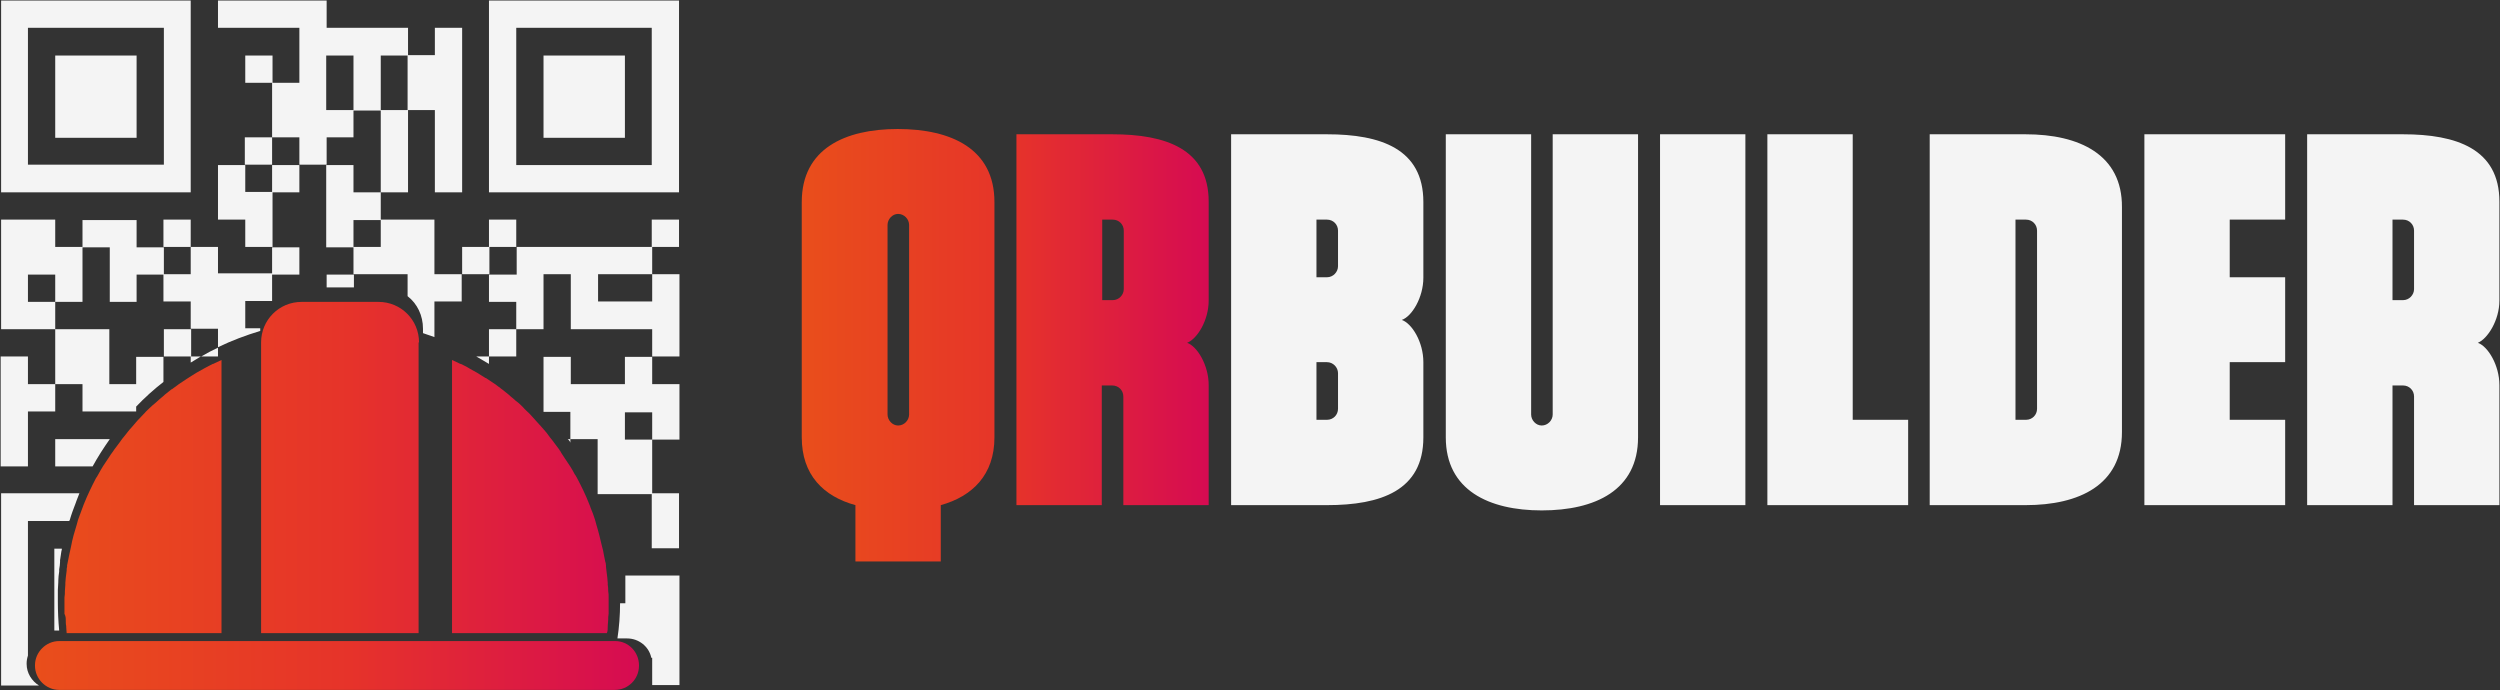 <svg width="2948" height="814" viewBox="0 0 2948 814" fill="none" xmlns="http://www.w3.org/2000/svg">
<rect x="0" y="0" width="2948" height="814" fill="#333333" stroke="none"/>
<path d="M716.662 738.831C716.662 738.831 716.662 738.312 716.662 737.794C716.662 735.719 717.181 733.125 717.181 731.05C717.181 728.456 717.181 726.381 717.7 723.787C717.7 720.156 717.7 717.044 717.7 713.412C717.7 710.3 717.7 707.706 717.7 704.594C717.7 702 717.7 699.406 717.181 696.812C717.181 694.219 717.181 692.144 716.662 689.55C716.662 688.512 716.662 687.994 716.662 687.475C716.662 685.4 716.144 683.325 716.144 681.25C715.625 678.656 715.625 675.544 715.106 672.95C715.106 671.394 714.588 669.837 714.588 668.281C714.588 667.762 714.588 667.244 714.588 666.725C714.588 665.169 714.069 663.094 713.55 661.537C713.031 658.944 712.513 656.35 711.994 653.756C711.475 650.644 710.956 647.531 709.919 644.419C707.844 635.6 705.769 626.781 703.175 618.481C702.656 616.406 702.138 614.85 701.619 612.775C700.062 608.106 698.506 603.437 696.431 598.769C695.913 597.212 695.394 595.656 694.875 594.619C690.725 583.725 685.537 573.35 680.35 563.494C679.312 561.937 678.794 560.381 677.756 559.344C676.2 556.231 674.125 552.6 672.05 549.487C671.013 547.931 669.975 546.375 668.938 544.819C667.9 543.262 666.862 541.706 665.825 540.15C664.269 537.556 662.194 534.962 660.637 531.85C660.119 531.331 659.6 530.812 659.6 530.294C657.525 527.7 655.45 524.587 653.375 521.994C651.3 518.881 648.706 516.287 646.631 513.175C644.556 510.062 641.963 507.469 639.369 504.356C634.7 499.169 629.513 493.462 624.844 488.275C624.325 487.756 624.325 487.756 623.806 487.237C621.213 484.644 618.619 482.569 616.544 479.975C613.95 477.381 611.356 474.787 608.244 472.712C605.65 470.119 602.537 468.044 599.944 465.45C597.35 463.375 594.756 461.3 592.162 459.225C591.125 458.706 590.087 457.669 589.569 457.15C586.975 455.594 584.9 453.519 582.306 451.962C579.194 449.887 576.081 447.812 572.969 445.737C572.969 445.737 572.969 445.737 572.45 445.737C566.225 441.587 560 437.956 553.256 434.325C550.144 432.25 546.513 430.694 543.4 429.137C543.4 429.137 543.4 429.137 542.881 429.137C539.769 427.581 536.138 426.025 533.025 424.469V746.612H715.625C716.662 744.019 716.662 741.425 716.662 738.831ZM494.119 403.719C494.119 377.262 472.85 355.994 446.394 355.994H355.613C329.156 355.994 307.887 377.262 307.887 403.719V746.612H493.6V403.719H494.119ZM725.481 755.95H69.781C54.219 755.95 41.25 768.919 41.25 784.481V785C41.25 800.562 54.219 813.531 69.781 813.531H724.963C740.525 813.531 753.494 801.081 753.494 785V784.481C753.494 768.919 741.044 755.95 725.481 755.95ZM77.562 731.569C77.562 733.644 77.562 736.237 78.081 738.312C78.081 738.831 78.081 738.831 78.081 739.35C78.081 741.944 78.6 744.537 78.6 746.612H261.2V424.469C258.087 426.025 254.456 427.581 251.344 429.137C251.344 429.137 251.344 429.137 250.825 429.137C247.712 430.694 244.081 432.769 240.969 434.325C234.225 437.956 228 441.587 221.775 445.737C218.663 447.812 215.55 449.887 212.438 451.962C209.844 453.519 207.769 455.594 205.175 457.15C204.138 458.187 203.1 458.706 202.062 459.225C199.469 461.3 196.875 463.375 194.281 465.45C191.688 468.044 188.575 470.119 185.981 472.712C183.387 475.306 180.275 477.381 177.681 479.975C175.088 482.569 172.494 484.644 170.419 487.237C169.9 487.756 169.9 487.756 169.381 488.275C164.194 493.462 159.525 498.65 154.856 504.356C152.262 506.95 150.188 510.062 147.594 513.175C145 516.287 142.925 518.881 140.85 521.994C138.775 524.587 136.7 527.7 134.625 530.294C134.106 530.812 134.106 531.331 133.588 531.85C131.513 534.444 129.956 537.037 127.881 540.15C126.844 541.706 125.806 543.262 124.769 544.819C123.731 546.375 122.694 547.931 121.656 549.487C119.581 552.6 118.025 555.712 115.95 559.344C114.912 560.9 114.394 562.456 113.356 563.494C108.169 573.35 102.981 584.244 98.831 594.619C98.312 596.175 97.794 597.212 97.275 598.769C95.719 603.437 93.644 608.106 92.088 612.775C91.569 614.331 91.05 616.406 90.531 618.481C87.938 626.781 85.344 635.6 83.787 644.419C83.269 647.531 82.231 650.644 81.713 653.756C81.194 656.35 80.675 658.944 80.156 661.537C79.638 663.094 79.638 665.169 79.119 666.725C79.119 667.244 79.119 667.762 79.119 668.281C78.6 669.837 78.6 671.394 78.6 672.95C78.081 675.544 78.081 678.656 77.562 681.25C77.562 683.325 77.044 685.4 77.044 687.475C77.044 687.994 77.044 689.031 77.044 689.55C77.044 692.144 76.525 694.219 76.525 696.812C76.525 699.406 76.525 702 76.006 704.594C76.006 707.706 76.006 710.3 76.006 713.412C76.006 717.044 76.006 720.156 76.006 723.787C77.562 726.9 77.562 728.975 77.562 731.569Z" fill="url(#paint0_linear_286_6)"/>
<path d="M736.894 453H673.088V420.837H640.925V482.569V485.681H643.519H672.569V517.844H704.731V580.612V582.687H705.769H769.056V518.362H736.894V486.2H769.056V518.362H801.219V486.2V453H769.056V420.837H736.894V453ZM385.181 338.875H417.344V323.831H385.181V338.875ZM576.6 420.319H608.763V388.156H576.6V420.319ZM576.6 429.137V420.319H561.556C567.263 423.431 571.931 426.544 576.6 429.137ZM224.888 258.987H192.725V291.15H224.888V258.987ZM32.95 420.319H0.788V485.162V550.006H32.95V485.162H65.113V453H32.95V420.319ZM353.019 323.831V291.669H320.856V323.831H353.019ZM224.888 427.581C229.038 424.987 232.669 422.912 236.819 420.319H224.888V427.581ZM224.888 226.825V194.662V0.65H161.081H1.306V194.662V226.825H161.081H224.888ZM32.95 32.812H161.081H193.244V194.144H161.081H32.95V32.812ZM65.113 743.5H69.781C68.744 732.606 68.225 721.194 68.225 709.781C68.225 706.15 68.225 702.519 68.225 698.887C68.225 697.85 68.225 696.812 68.225 695.775C68.225 692.662 68.744 689.55 68.744 686.437C68.744 685.919 68.744 685.4 68.744 684.881C68.744 681.25 69.263 677.619 69.781 673.987C69.781 672.95 69.781 672.431 69.781 671.394C70.3 668.281 70.819 665.169 70.819 662.575C70.819 662.056 70.819 661.019 70.819 660.5C71.338 656.869 71.856 653.237 72.375 650.125C72.375 649.606 72.894 648.569 72.894 648.05C72.894 647.531 72.894 647.531 72.894 647.012H64.075V743.5H65.113ZM65.113 550.006H109.206C115.431 538.594 122.175 528.219 129.438 517.844H65.113V550.006ZM576.6 0.65V194.662V226.825H800.7V194.662V0.65H576.6ZM768.538 194.662H608.763V32.812H768.538V194.662ZM161.081 65.494H65.113V162.5H161.081V65.494ZM1.306 808.344H45.919C37.619 803.156 31.394 793.819 31.394 782.925V782.406C31.394 779.294 31.913 776.181 32.95 773.069V614.331H81.713C81.713 613.812 81.713 613.812 82.231 613.294C84.306 606.031 86.9 599.287 89.494 592.544C89.494 592.025 90.013 591.506 90.013 590.987C91.05 587.875 92.606 584.762 93.644 581.65H1.306V808.344ZM672.569 521.994V517.844H669.456C671.013 518.881 672.05 520.437 672.569 521.994ZM736.894 711.337H731.188C731.188 725.344 730.15 739.35 728.075 752.837H739.488C753.494 752.837 765.425 762.694 768.019 775.662H769.056V807.825H801.219V678.656H737.413V711.337H736.894ZM800.7 646.494V581.65H768.538V646.494H800.7ZM448.988 258.987V226.825H416.825V194.662H384.663V291.669H416.825V259.506H448.988V258.987ZM289.213 194.662H257.05V258.987H289.213V291.15H321.375V226.306H289.213V194.662ZM320.856 161.981H288.694V194.144H320.856V161.981ZM512.794 129.819V194.662V226.825H544.956V194.662V32.812H512.794V64.975H480.631V129.819H512.794ZM608.763 258.987H576.6V291.15H608.763V258.987ZM448.988 194.662V226.825H481.15V194.662V129.819H448.988V194.662ZM416.825 161.981V129.819H384.663V65.494H416.825V130.337H448.988V65.494H481.15V32.812H385.181V0.65H257.05V32.812H353.019V97.656H320.856V161.981H353.019V194.144H385.181V161.981H416.825ZM320.856 226.825H353.019V194.662H320.856V226.825ZM512.794 258.987H448.988V291.15H416.825V323.312H480.631V349.25C492.044 358.069 498.788 372.075 498.788 387.637V392.825C503.456 394.381 508.125 395.937 512.275 397.494V355.475H544.438V323.312H512.275V258.987H512.794ZM544.956 291.15V323.312H577.119V291.15H544.956ZM736.894 65.494H640.925V162.5H736.894V65.494ZM161.081 453H128.919V388.156H65.113V453H97.275V485.162H155.375H160.563V479.456C170.419 469.081 181.313 459.225 192.725 450.406V420.837H160.563V453H161.081ZM289.213 65.494V97.656H321.375V65.494H289.213ZM32.95 355.994V323.831H65.113V355.994H97.275V291.15H65.113V258.987H1.306V388.156H65.113V355.994H32.95ZM128.919 355.994H161.081V323.831H193.244V291.669H161.081V259.506H97.275V291.669H129.438V355.994H128.919ZM768.538 291.15H800.7V258.987H768.538V291.15ZM257.05 291.15H224.888V323.312H192.725V355.475H224.888V387.637H257.05V409.425C273.131 401.644 289.731 395.419 306.85 390.231V387.119H289.213V354.956H318.781H320.856V352.362V322.275H257.05V291.15ZM608.763 323.831H576.6V355.994H608.763V388.156H640.925V323.312H673.088V388.156H769.056V420.319H801.219V323.312H769.056V355.475H705.25V323.312H769.056V291.15H609.281V323.831H608.763ZM193.244 388.156V420.319H225.406V388.156H193.244ZM257.05 420.319V409.944C250.306 413.056 243.563 416.687 237.338 420.319H257.05Z" fill="#F4F4F4"/>
<path d="M1058.52 152.125C996.269 152.125 945.431 175.469 945.431 238.237V515.769C945.431 559.863 970.85 585.281 1008.72 595.656V662.056H1109.36V595.656C1146.71 585.281 1172.64 559.863 1172.64 515.769V238.237C1172.64 175.469 1121.81 152.125 1058.52 152.125ZM1072.01 488.794C1072.01 495.537 1066.3 501.762 1059.04 501.762C1052.29 501.762 1046.59 495.537 1046.59 488.794V265.213C1046.59 258.469 1052.29 252.244 1059.04 252.244C1066.3 252.244 1072.01 258.469 1072.01 265.213V488.794ZM1425.28 354.438V237.719C1425.28 175.469 1374.44 158.35 1311.67 158.35H1198.58V595.656H1299.22V454.556H1311.67C1318.93 454.556 1324.64 460.263 1324.64 467.525V595.656H1425.28V454.037C1425.28 430.694 1411.79 408.388 1399.86 404.238C1411.79 399.569 1425.28 377.781 1425.28 354.438ZM1325.16 340.95C1325.16 347.694 1319.45 353.919 1312.19 353.919H1299.74V258.987H1312.19C1319.45 258.987 1325.16 264.694 1325.16 271.956V340.95Z" fill="url(#paint1_linear_286_6)"/>
<path d="M1564.82 158.35H1451.73V595.656H1564.82C1628.11 595.656 1678.43 578.538 1678.43 515.769V427.063C1678.43 403.2 1664.94 381.413 1653.01 377.263C1664.94 373.113 1678.43 350.806 1678.43 327.463V238.238C1678.43 175.469 1628.11 158.35 1564.82 158.35ZM1577.79 482.05C1577.79 489.313 1572.08 495.019 1564.82 495.019H1552.37V427.063H1564.82C1572.08 427.063 1577.79 433.288 1577.79 440.031V482.05ZM1577.79 313.975C1577.79 320.719 1572.08 326.944 1564.82 326.944H1552.37V258.988H1564.82C1572.08 258.988 1577.79 264.694 1577.79 271.956V313.975ZM1830.94 488.794C1830.94 495.538 1825.23 501.763 1817.97 501.763C1811.23 501.763 1805.52 495.538 1805.52 488.794V158.35H1704.88V515.769C1704.88 578.019 1755.72 601.881 1817.97 601.881C1881.26 601.881 1931.58 578.019 1931.58 515.769V158.35H1830.94V488.794ZM1957.51 595.656H2058.15V158.35H1957.51V595.656ZM2184.73 158.35H2084.09V595.656H2250.09V495.019H2184.73V158.35ZM2388.59 158.35H2275.51V595.656H2388.59C2451.88 595.656 2502.2 571.794 2502.2 509.544V244.463C2502.72 182.213 2451.88 158.35 2388.59 158.35ZM2402.08 482.05C2402.08 489.313 2396.38 495.019 2389.11 495.019H2376.66V258.988H2389.11C2396.38 258.988 2402.08 264.694 2402.08 271.956V482.05ZM2528.66 595.656H2694.66V495.019H2629.29V427.063H2694.66V326.944H2629.29V258.988H2694.66V158.35H2528.66V595.656ZM2947.29 354.438V237.719C2947.29 175.469 2896.45 158.35 2833.68 158.35H2720.59V595.656H2821.23V454.556H2833.68C2840.94 454.556 2846.65 460.263 2846.65 467.525V595.656H2947.29V454.038C2947.29 430.694 2933.8 408.388 2921.87 404.238C2933.28 399.569 2947.29 377.781 2947.29 354.438ZM2846.65 340.95C2846.65 347.694 2840.94 353.919 2833.68 353.919H2821.23V258.988H2833.68C2840.94 258.988 2846.65 264.694 2846.65 271.956V340.95Z" fill="#F4F4F4"/>
<defs>
<linearGradient id="paint0_linear_286_6" x1="41.446" y1="584.734" x2="753.689" y2="584.734" gradientUnits="userSpaceOnUse">
<stop stop-color="#E94E1B"/>
<stop offset="0.521" stop-color="#E6332A"/>
<stop offset="1" stop-color="#D60B52"/>
</linearGradient>
<linearGradient id="paint1_linear_286_6" x1="945.709" y1="407.088" x2="1425.48" y2="407.088" gradientUnits="userSpaceOnUse">
<stop stop-color="#E94E1B"/>
<stop offset="0.521" stop-color="#E6332A"/>
<stop offset="1" stop-color="#D60B52"/>
</linearGradient>
</defs>
</svg>
